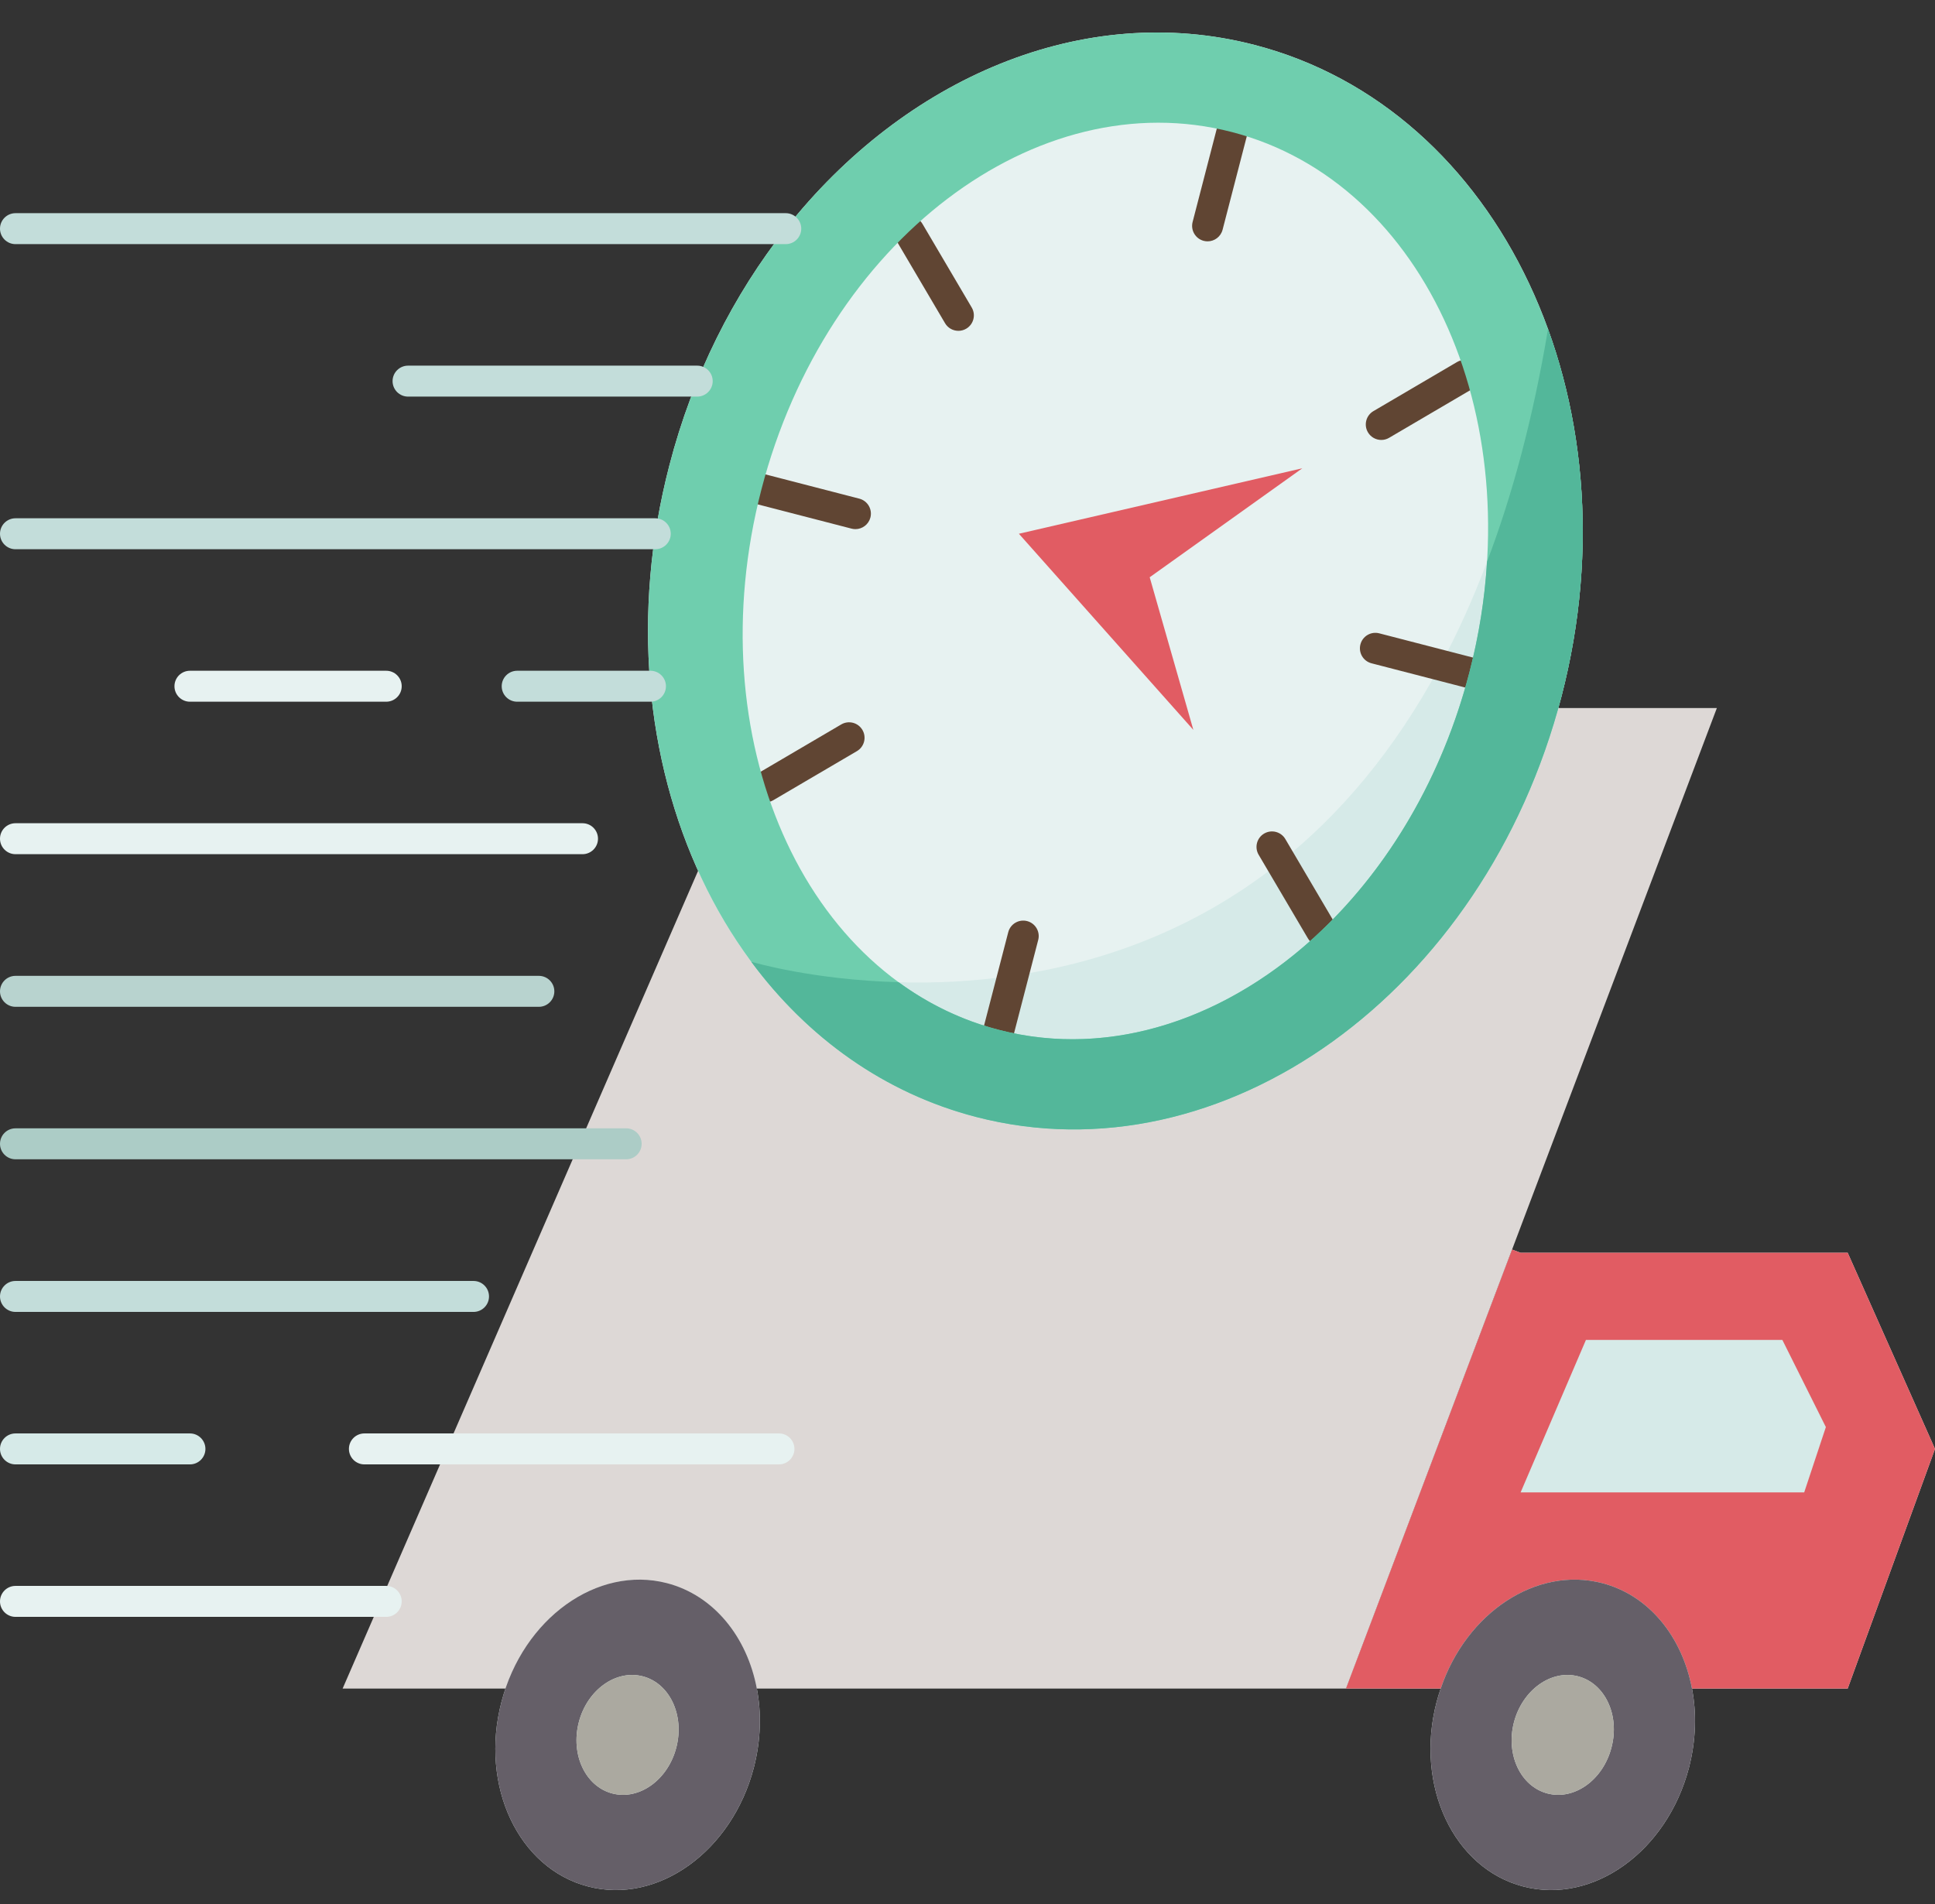 <?xml version="1.0" encoding="UTF-8"?><svg xmlns="http://www.w3.org/2000/svg" xmlns:xlink="http://www.w3.org/1999/xlink" height="123.0" preserveAspectRatio="xMidYMid meet" version="1.0" viewBox="0.0 -2.1 125.0 123.0" width="125.0" zoomAndPan="magnify"><rect x="0.0" y="-2.1" width="125.0" height="123.0" fill="#333333" stroke="none"/><g><g><path d="M49.668 43.639L22.132 106.985 32.649 106.985 48.893 106.985 86.953 106.985 110.909 43.639z" fill="#ddd8d6"/></g><g><path d="M119.36,106.981l5.64-15.48l-5.64-12.67H98.23l-0.55-0.21l-10.73,28.36h6.11h0.01 c-0.1,0.28-0.19,0.58-0.27,0.88c-1.41,5.41,1.11,10.75,5.61,11.91c4.51,1.17,9.29-2.27,10.7-7.69c0.45-1.76,0.5-3.5,0.19-5.1h0.01 H119.36z" fill="#e7f2f1"/></g><g><path d="M100.87,42.891c4.96-19.12-3.92-37.97-19.83-42.09c-11.05-2.86-22.6,2.13-30.28,11.87 c-3.37,4.27-6.01,9.46-7.52,15.3c-4.97,19.12,3.91,37.97,19.83,42.09C78.98,74.181,95.9,62.021,100.87,42.891z" fill="#e7f2f1"/></g><g><path d="M43.08,100.171c-4.5-1.16-9.29,2.28-10.69,7.69c-1.41,5.41,1.1,10.75,5.61,11.91 c4.5,1.17,9.29-2.27,10.7-7.69c0.45-1.76,0.5-3.5,0.19-5.1C48.26,103.651,46.12,100.961,43.08,100.171z" fill="#e7f2f1"/></g><g><path d="M119.36,78.831l5.64,12.67l-5.64,15.48h-10.05h-0.01c-0.63-3.33-2.76-6.02-5.8-6.81 c-4.26-1.1-8.77,1.91-10.43,6.81h-0.01h-6.11l10.73-28.36l0.55,0.21H119.36z" fill="#e15c63"/></g><g><path d="M109.3,106.981c0.31,1.6,0.26,3.34-0.19,5.1c-1.41,5.42-6.19,8.86-10.7,7.69 c-4.5-1.16-7.02-6.5-5.61-11.91c0.08-0.3,0.17-0.6,0.27-0.88c1.66-4.9,6.17-7.91,10.43-6.81 C106.54,100.961,108.67,103.651,109.3,106.981z M104.1,110.791c0.55-2.09-0.42-4.15-2.16-4.6c-1.74-0.45-3.59,0.88-4.14,2.97 c-0.54,2.09,0.43,4.15,2.17,4.6S103.56,112.881,104.1,110.791z" fill="#655f68"/></g><g><path d="M101.94,106.191c1.74,0.45,2.71,2.51,2.16,4.6c-0.54,2.09-2.39,3.42-4.13,2.97s-2.71-2.51-2.17-4.6 C98.35,107.071,100.2,105.741,101.94,106.191z" fill="#aba9a0"/></g><g><path d="M84.13 28.151L74.27 35.191 77.09 45.051 65.82 32.381z" fill="#e15c63"/></g><g><path d="M48.89,106.981c0.31,1.6,0.26,3.34-0.19,5.1c-1.41,5.42-6.2,8.86-10.7,7.69 c-4.51-1.16-7.02-6.5-5.61-11.91c1.4-5.41,6.19-8.85,10.69-7.69C46.12,100.961,48.26,103.651,48.89,106.981z M43.69,110.791 c0.54-2.09-0.43-4.15-2.17-4.6c-1.74-0.45-3.59,0.88-4.13,2.97c-0.54,2.09,0.43,4.15,2.17,4.6 C41.3,114.211,43.15,112.881,43.69,110.791z" fill="#655f68"/></g><g><path d="M41.52,106.191c1.74,0.45,2.71,2.51,2.17,4.6c-0.54,2.09-2.39,3.42-4.13,2.97 c-1.74-0.45-2.71-2.51-2.17-4.6C37.93,107.071,39.78,105.741,41.52,106.191z" fill="#aba9a0"/></g><g><path d="M93.05,40.871c-2.99,5.57-6.54,9.69-10.32,12.7c-5.64,4.51-11.79,6.56-17.29,7.36 c-2.66,0.39-5.16,0.49-7.39,0.42c1.93,1.41,4.1,2.47,6.48,3.08c7.28,1.89,14.9-0.76,20.83-6.41c4.35-4.14,7.8-9.9,9.56-16.67 c0.62-2.41,1-4.81,1.14-7.16C95.15,36.631,94.13,38.851,93.05,40.871z" fill="#d6eae8"/></g><g><path d="M79.831,5.463c-0.538-0.137-1.081,0.183-1.219,0.717l-1.57,6.06 c-0.138,0.535,0.183,1.081,0.717,1.219c0.084,0.021,0.168,0.032,0.251,0.032c0.445,0,0.851-0.299,0.968-0.749l1.57-6.06 C80.687,6.148,80.366,5.602,79.831,5.463z" fill="#604533"/></g><g><path d="M55.51,30.113l-6.07-1.57c-0.538-0.138-1.081,0.184-1.219,0.718 c-0.138,0.535,0.183,1.08,0.718,1.219l6.07,1.57c0.084,0.021,0.168,0.032,0.251,0.032c0.445,0,0.851-0.299,0.968-0.75 C56.366,30.797,56.045,30.252,55.51,30.113z" fill="#604533"/></g><g><path d="M59.592,12.364c-0.28-0.476-0.892-0.634-1.369-0.354c-0.476,0.28-0.635,0.894-0.354,1.369l3.18,5.4 c0.187,0.317,0.52,0.493,0.863,0.493c0.172,0,0.347-0.044,0.506-0.138c0.476-0.28,0.635-0.894,0.354-1.369L59.592,12.364z" fill="#604533"/></g><g><path d="M54.344,44.699l-5.4,3.17c-0.476,0.279-0.636,0.892-0.356,1.369c0.186,0.317,0.52,0.494,0.863,0.494 c0.172,0,0.346-0.044,0.505-0.138l5.4-3.17c0.476-0.279,0.636-0.892,0.356-1.369C55.433,44.578,54.82,44.419,54.344,44.699z" fill="#604533"/></g><g><path d="M89.231,26.321c0.172,0,0.346-0.044,0.505-0.138l5.4-3.17c0.476-0.279,0.636-0.892,0.356-1.369 s-0.893-0.635-1.369-0.356l-5.4,3.17c-0.476,0.279-0.636,0.892-0.356,1.369C88.554,26.145,88.888,26.321,89.231,26.321z" fill="#604533"/></g><g><path d="M95.168,40.383l-6.067-1.569c-0.537-0.14-1.081,0.182-1.219,0.716 c-0.139,0.535,0.182,1.081,0.716,1.219l6.073,1.571c0.083,0.021,0.167,0.031,0.249,0.031c0.446,0,0.852-0.3,0.968-0.751 C96.026,41.065,95.704,40.52,95.168,40.383z" fill="#604533"/></g><g><path d="M66.35,57.403c-0.534-0.137-1.08,0.184-1.218,0.719l-1.57,6.058 c-0.139,0.534,0.182,1.08,0.716,1.219c0.084,0.022,0.169,0.033,0.252,0.033c0.444,0,0.85-0.299,0.967-0.749l1.571-6.062 C67.207,58.086,66.885,57.541,66.35,57.403z" fill="#604533"/></g><g><path d="M83.034,52.107c-0.278-0.477-0.891-0.638-1.368-0.36s-0.638,0.891-0.36,1.368l3.183,5.404 c0.187,0.316,0.52,0.492,0.862,0.492c0.173,0,0.348-0.044,0.507-0.139c0.476-0.281,0.634-0.894,0.353-1.37L83.034,52.107z" fill="#604533"/></g><g><path d="M81.04,0.801c15.91,4.12,24.79,22.97,19.83,42.09c-4.97,19.13-21.89,31.29-37.8,27.17 c-15.92-4.12-24.8-22.97-19.83-42.09c1.51-5.84,4.15-11.03,7.52-15.3C58.44,2.931,69.99-2.059,81.04,0.801z M94.92,41.351 c4.15-16.01-2.71-31.65-15.34-34.92s-26.23,7.06-30.39,23.08s2.71,31.65,15.34,34.92C77.15,67.701,90.76,57.371,94.92,41.351z" fill="#6fceae"/></g><g><path d="M115.14 84.461L117.95 90.091 116.55 94.311 98.23 94.311 102.45 84.461z" fill="#d6eae8"/></g><g><path d="M100,19.161c2.56,7.05,3.04,15.36,0.87,23.73c-4.97,19.13-21.89,31.29-37.8,27.17 c-5.95-1.54-10.91-5.13-14.54-10.03c0.25,0.07,4.05,1.17,9.52,1.32c1.93,1.41,4.1,2.47,6.48,3.08c7.28,1.89,14.9-0.76,20.83-6.41 c4.35-4.14,7.8-9.9,9.56-16.67c0.62-2.41,1-4.81,1.14-7.16C97.7,29.881,99.04,24.901,100,19.161z" fill="#53b79a"/></g><g><path d="M50.76,11.671H1c-0.552,0-1,0.448-1,1s0.448,1,1,1h49.76c0.552,0,1-0.448,1-1 S51.312,11.671,50.76,11.671z" fill="#c3ddda"/></g><g><path d="M0,32.381c0,0.552,0.448,1,1,1h41.33c0.552,0,1-0.448,1-1c0-0.552-0.448-1-1-1H1 C0.448,31.381,0,31.829,0,32.381z" fill="#c3ddda"/></g><g><path d="M33.41,41.231c-0.552,0-1,0.448-1,1s0.448,1,1,1h8.61c0.552,0,1-0.448,1-1s-0.448-1-1-1H33.41z" fill="#c3ddda"/></g><g><path d="M12.27,41.231c-0.552,0-1,0.448-1,1s0.448,1,1,1h12.68c0.552,0,1-0.448,1-1s-0.448-1-1-1H12.27z" fill="#e7f2f1"/></g><g><path d="M1,53.081h36.63c0.552,0,1-0.448,1-1s-0.448-1-1-1H1c-0.552,0-1,0.448-1,1S0.448,53.081,1,53.081z" fill="#e7f2f1"/></g><g><path d="M1,62.941h33.81c0.552,0,1-0.448,1-1s-0.448-1-1-1H1c-0.552,0-1,0.448-1,1S0.448,62.941,1,62.941z" fill="#b8d3cf"/></g><g><path d="M1,72.791h39.45c0.552,0,1-0.448,1-1s-0.448-1-1-1H1c-0.552,0-1,0.448-1,1S0.448,72.791,1,72.791z" fill="#acccc6"/></g><g><path d="M1,82.651h29.59c0.552,0,1-0.448,1-1s-0.448-1-1-1H1c-0.552,0-1,0.448-1,1S0.448,82.651,1,82.651z" fill="#c3ddda"/></g><g><path d="M50.32,90.501H23.54c-0.552,0-1,0.448-1,1s0.448,1,1,1h26.78c0.552,0,1-0.448,1-1 S50.872,90.501,50.32,90.501z" fill="#e7f2f1"/></g><g><path d="M1,92.501h11.27c0.552,0,1-0.448,1-1s-0.448-1-1-1H1c-0.552,0-1,0.448-1,1S0.448,92.501,1,92.501z" fill="#d6eae8"/></g><g><path d="M24.95,100.351H1c-0.552,0-1,0.448-1,1s0.448,1,1,1h23.95c0.552,0,1-0.448,1-1 S25.502,100.351,24.95,100.351z" fill="#e7f2f1"/></g><g><path d="M45.04,23.521c0.552,0,1-0.448,1-1s-0.448-1-1-1H26.36c-0.552,0-1,0.448-1,1s0.448,1,1,1H45.04z" fill="#c3ddda"/></g></g></svg>